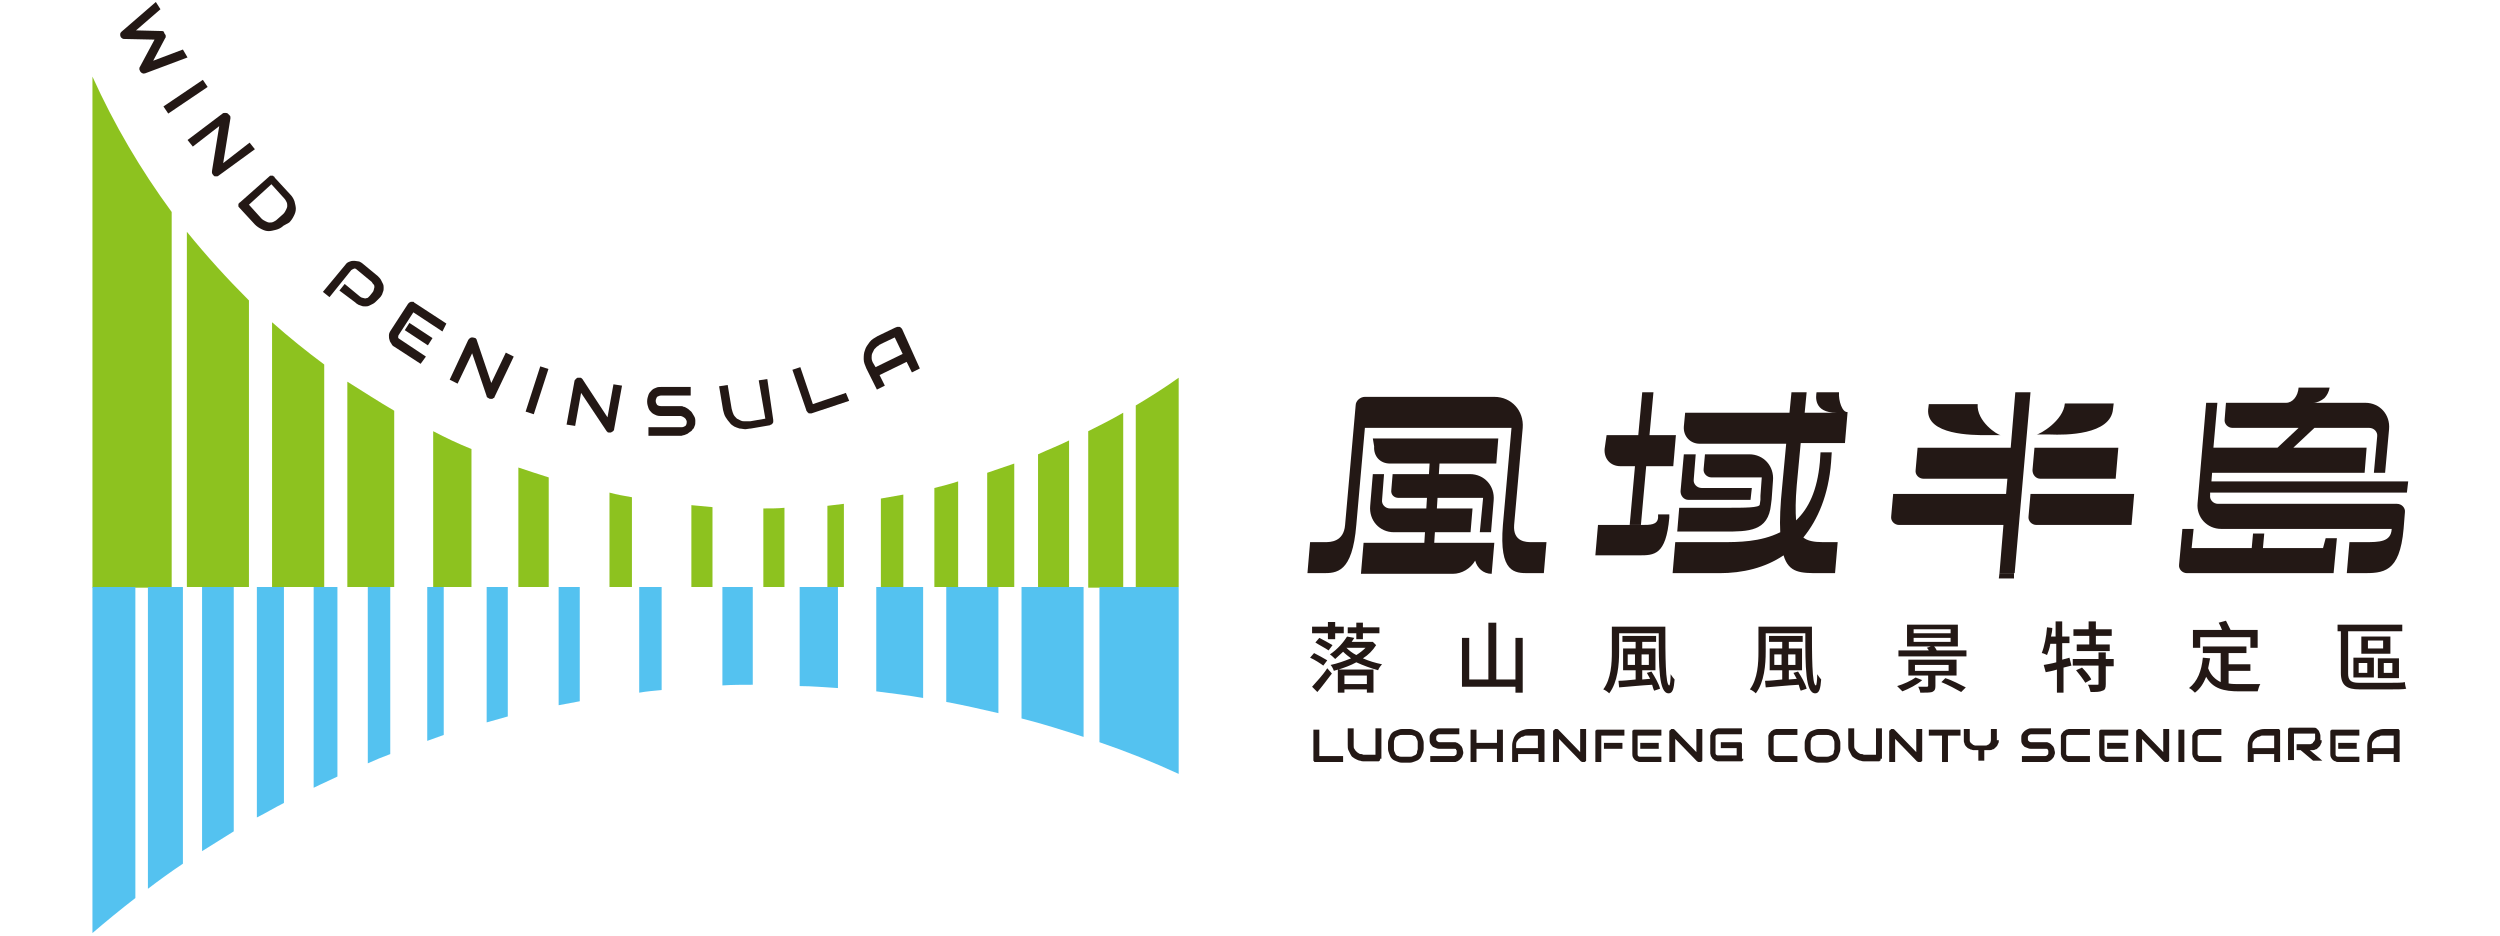 <?xml version="1.0" encoding="utf-8"?>
<!-- Generator: Adobe Illustrator 28.1.0, SVG Export Plug-In . SVG Version: 6.00 Build 0)  -->
<svg version="1.1" id="圖層_1" xmlns="http://www.w3.org/2000/svg" xmlns:xlink="http://www.w3.org/1999/xlink" x="0px" y="0px"
	 viewBox="0 0 378.6 141.8" style="enable-background:new 0 0 378.6 141.8;" xml:space="preserve">
<style type="text/css">
	.st0{display:none;}
	.st1{display:inline;}
	.st2{fill:#8DC21F;}
	.st3{fill:#54C2F0;}
	.st4{fill:#231815;}
</style>
<g id="圖層_1_00000100350223456761169370000011860578925054912137_" class="st0">
	<g class="st1">
		<g>
			<g>
				<g>
					<g>
						<path d="M259.4,81.5l-0.4,4.6h-14.8c-0.7,0-1.2-0.6-1.2-1.3l0.3-3.3C243.3,81.5,259.4,81.5,259.4,81.5z"/>
					</g>
					<g>
						<path d="M273.3,81.5l-0.4,4.6h-11.1c-0.7,0-1.2-0.6-1.2-1.3l0.3-3.3C260.9,81.5,273.3,81.5,273.3,81.5z"/>
					</g>
					<g>
						<path d="M258.8,88.4l-0.4,4.6h-17.7c-0.7,0-1.2-0.6-1.2-1.3l0.3-3.3C239.8,88.4,258.8,88.4,258.8,88.4z"/>
					</g>
					<g>
						<path d="M275.6,88.4l-0.4,4.6h-14.1c-0.7,0-1.2-0.6-1.2-1.3l0.3-3.3C260.2,88.4,275.6,88.4,275.6,88.4z"/>
					</g>
					<g>
						<polygon points="260.2,73.3 257.8,100.1 255.6,100.1 257.9,73.3 						"/>
					</g>
					<g>
						<polygon points="257.8,100.1 257.7,101 255.5,101 255.6,100.1 						"/>
					</g>
					<g>
						<path d="M261.1,79.6h2c2.1,0,9,0,9.3-3.9l0.1-0.7h-7.2C265.1,77.6,261.6,79.6,261.1,79.6z"/>
					</g>
					<g>
						<path d="M255.7,79.6h-2c-2.1,0-9,0-8.7-3.9l0.1-0.7h7.2C252.1,77.6,255.2,79.6,255.7,79.6z"/>
					</g>
				</g>
				<g>
					<g>
						<polygon points="309.9,95.6 309.4,100.2 307.2,100.2 307.6,95.6 						"/>
					</g>
					<g>
						<path d="M304.8,72.6c-0.1,0.6-0.4,1.2-0.8,1.6s-1,0.7-1.7,0.7h-4.1c0.9,0,1.8-1,1.9-2.3C300.1,72.6,304.8,72.6,304.8,72.6z"/>
					</g>
					<g>
						<path d="M313.7,78.7l-0.6,6.5h-1.7l0.5-5.4c0.1-0.7-0.5-1.3-1.2-1.3h-20.3c-0.7,0-1.2-0.6-1.2-1.3l0.2-2.5h20.7
							C312.3,74.8,313.9,76.6,313.7,78.7z"/>
					</g>
					<g>
						<polygon points="310.3,81.5 310,85.2 285.5,85.2 285.8,81.5 						"/>
					</g>
					<g>
						<path d="M315.8,91.1l-0.2,2.5h-27c-2.1,0-3.7-1.7-3.5-3.9l1.3-14.9h1.7l-1.2,13.7c-0.1,0.7,0.5,1.3,1.2,1.3h26.6
							C315.4,89.8,315.9,90.4,315.8,91.1z"/>
					</g>
					<g>
						<polygon points="294.9,94.3 294.7,96.4 294.6,97.7 292.9,97.7 293,96.4 293.2,94.3 						"/>
					</g>
					<g>
						<polygon points="305.5,95 305.1,100.2 303.3,100.2 303.7,96.4 303.8,95 						"/>
					</g>
					<g>
						<polygon points="316.1,88.3 286.8,88.3 287,86.6 316.2,86.6 						"/>
					</g>
					<g>
						<polygon points="296.7,81.8 301.8,77.1 302.9,78.3 297.8,83 						"/>
					</g>
					<g>
						<path d="M315.6,93.6c-0.6,6.6-3.1,6.6-6.2,6.6l0.4-4.6c2.1,0,3.9,0,4.1-2H315.6z"/>
					</g>
					<g>
						<path d="M303.7,96.4l-0.3,3.8h-20c-0.7,0-1.2-0.6-1.2-1.3l0.5-5.3h1.7l-0.2,2.9h8.9l-0.1,1.3h1.7l0.1-1.3L303.7,96.4
							L303.7,96.4z"/>
					</g>
					<g>
						<polygon points="293,96.4 294.7,96.4 294.6,97.7 292.9,97.7 						"/>
					</g>
					<g>
						<polygon points="304.5,96.4 304.2,100.2 303.3,100.2 303.7,96.4 						"/>
					</g>
				</g>
				<g>
					<g>
						<polygon points="155.5,95.6 155.1,100.2 152.8,100.2 153.2,95.6 						"/>
					</g>
					<g>
						<path d="M178.2,95.6l-0.1,1c-0.2,2-2,3.7-4,3.7h-13.7l0.4-4.6L178.2,95.6L178.2,95.6z"/>
					</g>
					<g>
						<path d="M184.8,78.6L184.8,78.6h-25.2l0.3-3.3c0.1-0.7,0.7-1.3,1.4-1.3h19.2C183.2,74,185,76.1,184.8,78.6z"/>
					</g>
					<g>
						<path d="M180.6,89.3l-0.4,4.7h-1.7l0.4-5.1h-12.6c-0.6,0-1.1-0.5-1.1-1.2l0.2-2.3h11.7C179.2,85.4,180.8,87.2,180.6,89.3z"/>
					</g>
					<g>
						<path d="M177.4,90.5l-0.3,3.5h-11.6c-2.1,0-3.7-1.7-3.5-3.9l0.4-4.7h1.7l-0.3,3.8c-0.1,0.7,0.5,1.3,1.2,1.3
							C165,90.5,177.4,90.5,177.4,90.5z"/>
					</g>
					<g>
						<polygon points="161.4,78.6 160.1,93 158.4,93 159.7,78.6 						"/>
					</g>
					<g>
						<path d="M160.1,93c-0.6,7.2-3,7.2-5.1,7.2l0.4-4.6c0.6,0,2.7,0,2.9-2.6H160.1z"/>
					</g>
					<g>
						<polygon points="186,95.6 185.6,100.2 187.9,100.2 188.3,95.6 						"/>
					</g>
					<g>
						<path d="M180.4,95.6l-0.4,4.6l0,0c-1.5,0-2.7-1.2-2.5-2.8l0.2-1.9h1.7l0,0h1V95.6z"/>
					</g>
					<g>
						<polygon points="183.1,78.6 181.8,93 183.6,93 184.8,78.6 						"/>
					</g>
					<g>
						<polygon points="171.2,80.2 169.8,96.6 171.5,96.6 173,80.2 						"/>
					</g>
					<g>
						<path d="M181.8,93c-0.6,7.2,1.8,7.2,3.8,7.2l0.4-4.6c-0.6,0-2.7,0-2.5-2.6H181.8z"/>
					</g>
					<g>
						<path d="M181.1,83.9h-16c-1.4,0-2.5-1.2-2.4-2.6l0.1-1.2h18.6L181.1,83.9z"/>
					</g>
				</g>
				<g>
					<g>
						<path d="M228.5,73.3c-0.1,0.6-0.5,3,2.9,3h1.9c-0.9,0-1.6-1.8-1.4-3H228.5z"/>
					</g>
					<g>
						<polygon points="214.5,95.6 214.1,100.2 207.2,100.2 207.6,95.6 						"/>
					</g>
					<g>
						<path d="M207.6,79.7l-0.4,4.6h-7.8c-1.4,0-2.5-1.2-2.4-2.6l0.2-2H207.6z"/>
					</g>
					<g>
						<path d="M233.2,76.3l-0.4,4.6h-21.7c-1.4,0-2.5-1.2-2.4-2.6l0.2-2H233.2z"/>
					</g>
					<g>
						<polygon points="204.1,73.3 202.4,93 200.7,93 202.4,73.3 						"/>
					</g>
					<g>
						<rect x="204.9" y="91.4" width="1.7" height="0.5"/>
					</g>
					<g>
						<polygon points="226.9,73.3 225.7,87.2 223.5,87.2 224.7,73.3 						"/>
					</g>
					<g>
						<polygon points="231.7,95.6 231.3,100.2 229,100.2 229.4,95.6 						"/>
					</g>
					<g>
						<path d="M229.4,95.6l-0.4,4.6c-4.8,0-6.7-0.1-5.6-13h2.2C225.1,93.9,225.5,95.6,229.4,95.6z"/>
					</g>
					<g>
						<path d="M230.7,83.7c-1,11.9-8.4,16.5-16.6,16.5l0.4-4.6c4.6,0,13.5,0,14.5-11.9H230.7z"/>
					</g>
					<g>
						<polygon points="230.9,82.3 229.2,82.3 229,83.7 230.7,83.7 						"/>
					</g>
					<g>
						<polygon points="202.4,93 202,97.6 195.6,97.6 196,93 						"/>
					</g>
					<g>
						<path d="M206.6,91.9c-0.5,5.6-2.3,5.6-4.5,5.6l0.4-4.6c1.3,0,2.3,0,2.4-1.1L206.6,91.9L206.6,91.9z"/>
					</g>
					<g>
						<polygon points="221.8,88.7 221.6,90 219.9,90 220,88.7 						"/>
					</g>
					<g>
						<path d="M218.8,87.5l-0.2,1.8h-9.2c-0.7,0-1.2-0.6-1.2-1.3l0.5-5.5h1.7l-0.3,3.7c-0.1,0.7,0.5,1.3,1.2,1.3H218.8z"/>
					</g>
					<g>
						<path d="M222,86.4l-0.3,2.9H220l0.3-3.3h-7.5c-0.7,0-1.2-0.6-1.2-1.3l0.2-2.2h6.6C220.6,82.5,222.1,84.2,222,86.4z"/>
					</g>
					<g>
						<polygon points="215,90.5 214.6,94 207.7,94 208,90.5 						"/>
					</g>
					<g>
						<path d="M221.6,90c-0.4,4-3.3,4-7,4l0.3-3.5c2.7,0,4.9,0,5-0.5H221.6z"/>
					</g>
				</g>
			</g>
			<g>
				<g>
					<g>
						<g>
							<path d="M362.4,95.5l-0.4,4.7h-9.4c-0.7,0-1.3-0.6-1.2-1.3l0.3-3.4C351.7,95.5,362.4,95.5,362.4,95.5z"/>
						</g>
						<g>
							<path d="M353.8,81.8h1.7c0.1-1.6,0.3-4.6,9.4-4.6l0.4-4.7C354.6,72.6,354.1,77.6,353.8,81.8z"/>
						</g>
						<g>
							<path d="M379.4,81.8h-1.7c0.1-1.6,0.5-4.6-8.6-4.6l0.4-4.7C380.2,72.6,379.8,77.6,379.4,81.8z"/>
						</g>
						<g>
							<path d="M353.8,81.8h1.7c-0.1,1.6,2.9,3,8.8,3l-0.4,4.7C356.3,89.5,353.4,86.1,353.8,81.8z"/>
						</g>
						<g>
							<polygon points="369.5,72.6 369.1,77.3 364.9,77.3 365.3,72.6 							"/>
						</g>
						<g>
							<polygon points="379.4,81.8 378.9,87.6 377.2,87.6 377.7,81.8 							"/>
						</g>
						<g>
							<polygon points="363.9,89.5 364.3,84.8 368.4,84.8 368,89.5 							"/>
						</g>
						<g>
							<path d="M378.9,87.6c-1.1,12.5-11.6,12.6-16.9,12.6l0.4-4.7c4.3,0,14,0,14.7-7.9H378.9z"/>
						</g>
						<g>
							<path d="M375.2,83.9l-0.2,2.4c-0.1,1.2-1,2.3-2.2,2.6c-1.4,0.4-3,0.6-4.8,0.6l0.4-4.7C371.3,84.8,373.6,84.5,375.2,83.9z"/>
						</g>
					</g>
					<g>
						<g>
							<path d="M392.6,95.5l-0.4,4.7h-9.4c-0.7,0-1.3-0.6-1.2-1.3l0.3-3.4C381.9,95.5,392.6,95.5,392.6,95.5z"/>
						</g>
						<g>
							<path d="M384,81.8h1.7c0.1-1.6,0.3-4.6,9.4-4.6l0.4-4.7C384.8,72.6,384.3,77.6,384,81.8z"/>
						</g>
						<g>
							<path d="M409.6,81.8h-1.7c0.1-1.6,0.5-4.6-8.6-4.6l0.4-4.7C410.4,72.6,410,77.6,409.6,81.8z"/>
						</g>
						<g>
							<path d="M384,81.8h1.7c-0.1,1.6,2.9,3,8.8,3l-0.4,4.7C386.5,89.5,383.6,86.1,384,81.8z"/>
						</g>
						<g>
							<polygon points="399.7,72.6 399.3,77.3 395.1,77.3 395.5,72.6 							"/>
						</g>
						<g>
							<polygon points="409.6,81.8 409.1,87.6 407.4,87.6 407.9,81.8 							"/>
						</g>
						<g>
							<polygon points="394.1,89.5 394.5,84.8 398.6,84.8 398.2,89.5 							"/>
						</g>
						<g>
							<path d="M409.1,87.6c-1.1,12.5-11.6,12.6-16.9,12.6l0.4-4.7c4.3,0,14,0,14.7-7.9H409.1z"/>
						</g>
						<g>
							<path d="M405.4,83.9l-0.2,2.4c-0.1,1.2-1,2.3-2.2,2.6c-1.4,0.4-3,0.6-4.8,0.6l0.4-4.7C401.5,84.8,403.8,84.5,405.4,83.9z"/>
						</g>
					</g>
				</g>
				<g>
					<g>
						<path d="M334.2,82.8c5.3,0,8.9,0.8,11.1,2.2c-2.5,1.5-6.3,2.4-11.6,2.4L334.2,82.8z"/>
					</g>
					<g>
						<path d="M349.1,79.5c-0.2,1.4-0.8,2.7-1.8,3.8c-1.5-0.9-3-1.4-4.7-1.4c2.6-0.6,4-1.5,4.1-2.4H349.1z"/>
					</g>
					<g>
						<path d="M347.8,90.7h-2.4c0.1-0.5-0.1-0.9-0.4-1.3c-1.2-1.4-5-2-11.4-2l0.6-4.6c5.3,0,8.9,0.8,11.1,2.2
							C347.3,86.3,348.1,88.3,347.8,90.7z"/>
					</g>
					<g>
						<path d="M347.8,90.7c-1.2,9.6-13.3,9.4-20.5,9.4l0.6-4.6c5.9,0,17,0.2,17.6-4.8H347.8z"/>
					</g>
					<g>
						<path d="M327.8,95.5l-0.6,4.6h-4.9c-0.7,0-1.3-0.6-1.2-1.4l0.4-3.3h6.3L327.8,95.5L327.8,95.5z"/>
					</g>
					<g>
						<path d="M349.1,79.5c0.8-6.9-10.4-6.9-17.7-6.9l-0.6,4.6c5.9,0,16.2,0,15.9,2.3H349.1z"/>
					</g>
					<g>
						<path d="M333.6,87.4h-1.8c-0.7,0-1.3-0.6-1.2-1.4l0.4-3.3h3.2L333.6,87.4z"/>
					</g>
					<g>
						<path d="M323.5,77.8l0.2-2.1c0.1-1.2,1-2.3,2.2-2.6c1.3-0.4,3.3-0.6,5.6-0.6l-0.4,4.6c-2.7,0-5.8,0.3-7.4,0.8
							C323.6,78,323.4,77.9,323.5,77.8z"/>
					</g>
				</g>
			</g>
		</g>
		<g>
			<g>
				<g>
					<g>
						<path class="st2" d="M-19.8,34.1v53.8h-11.3V14.8C-28,21.6-24.2,28.1-19.8,34.1z"/>
					</g>
					<g>
						<path class="st2" d="M-8.6,46.8v41.1h-8.9V37C-14.8,40.5-11.8,43.7-8.6,46.8z"/>
					</g>
					<g>
						<path class="st2" d="M2.2,56v31.9h-7.5v-38C-2.9,52.1-0.4,54.1,2.2,56z"/>
					</g>
					<g>
						<path class="st2" d="M12.2,62.6v25.3H5.5V58.4C7.7,59.9,9.9,61.3,12.2,62.6z"/>
					</g>
					<g>
						<path class="st2" d="M23.2,68.1v19.8h-5.5V65.6C19.5,66.5,21.4,67.3,23.2,68.1z"/>
					</g>
					<g>
						<path class="st2" d="M34.3,72.2v15.7h-4.4V70.8C31.4,71.3,32.8,71.7,34.3,72.2z"/>
					</g>
					<g>
						<path class="st2" d="M101,70.2v17.7h-3.8V71.5C98.5,71.1,99.8,70.6,101,70.2z"/>
					</g>
					<g>
						<path class="st2" d="M108.9,66.9v21h-4.5v-19C105.9,68.3,107.4,67.6,108.9,66.9z"/>
					</g>
					<g>
						<path class="st2" d="M46.2,75v12.9H43V74.4C44.1,74.6,45.1,74.8,46.2,75z"/>
					</g>
					<g>
						<path class="st2" d="M93,72.8v15.1h-3.4V73.7C90.7,73.4,91.8,73.1,93,72.8z"/>
					</g>
					<g>
						<path class="st2" d="M57.8,76.4v11.5h-3V76.2C55.8,76.3,56.8,76.4,57.8,76.4z"/>
					</g>
					<g>
						<path class="st2" d="M85.1,74.6v13.3h-3.2V75.2C83,75.1,84.1,74.9,85.1,74.6z"/>
					</g>
					<g>
						<path class="st2" d="M76.6,76v11.9h-2.4V76.2C75,76.1,75.8,76.1,76.6,76z"/>
					</g>
					<g>
						<path class="st2" d="M68.1,76.6v11.3h-3V76.6C66.1,76.6,67.1,76.6,68.1,76.6z"/>
					</g>
					<g>
						<path class="st2" d="M124.6,57.9v30h-6.2v-26C120.5,60.6,122.6,59.3,124.6,57.9z"/>
					</g>
					<g>
						<path class="st2" d="M116.7,62.9v25h-5V65.6C113.4,64.7,115.1,63.8,116.7,62.9z"/>
					</g>
				</g>
				<g>
					<g>
						<path class="st3" d="M124.6,87.9v26.8c-3.7-1.7-7.5-3.2-11.3-4.5V87.9H124.6z"/>
					</g>
					<g>
						<path class="st3" d="M111,87.9v21.5c-2.9-1-5.9-1.9-8.9-2.6V87.9H111z"/>
					</g>
					<g>
						<path class="st3" d="M98.8,87.9v18c-2.5-0.6-4.9-1.1-7.5-1.6V87.9H98.8z"/>
					</g>
					<g>
						<path class="st3" d="M88,87.9v15.9c-2.2-0.4-4.4-0.7-6.7-0.9v-15H88z"/>
					</g>
					<g>
						<path class="st3" d="M75.8,87.9v14.5c-1.8-0.1-3.7-0.2-5.5-0.3V87.9H75.8z"/>
					</g>
					<g>
						<path class="st3" d="M63.6,87.9V102c-1.5,0-2.9,0-4.4,0.1V87.9H63.6z"/>
					</g>
					<g>
						<path class="st3" d="M-3.7,87.9v30.9c-1.3,0.7-2.6,1.4-3.8,2.1v-33H-3.7z"/>
					</g>
					<g>
						<path class="st3" d="M-10.9,87.9v35c-1.5,0.9-3,1.9-4.5,2.8V87.9H-10.9z"/>
					</g>
					<g>
						<path class="st3" d="M50.5,87.9v14.7c-1.1,0.1-2.2,0.2-3.2,0.4V87.9H50.5z"/>
					</g>
					<g>
						<path class="st3" d="M4,87.9v27.2c-1.2,0.5-2.3,1.1-3.4,1.6V87.9H4z"/>
					</g>
					<g>
						<path class="st3" d="M38.7,87.9v16.3c-1,0.2-2,0.4-3,0.6V87.9H38.7z"/>
					</g>
					<g>
						<path class="st3" d="M11.6,87.9v24c-1.1,0.4-2.1,0.8-3.2,1.3V87.9H11.6z"/>
					</g>
					<g>
						<path class="st3" d="M19.3,87.9v21.2c-0.8,0.3-1.6,0.5-2.4,0.8v-22C16.9,87.9,19.3,87.9,19.3,87.9z"/>
					</g>
					<g>
						<path class="st3" d="M28.4,87.9v18.6c-1,0.3-2,0.5-3,0.8V87.9H28.4z"/>
					</g>
					<g>
						<path class="st3" d="M-24.9,87.9v44.6c-2.1,1.6-4.2,3.3-6.2,5V87.9H-24.9z"/>
					</g>
					<g>
						<path class="st3" d="M-18.2,87.9v39.7c-1.7,1.2-3.4,2.4-5,3.6V87.9H-18.2z"/>
					</g>
				</g>
			</g>
			<g>
				<g>
					<path d="M-17.4,12l-6.1,2.3c-0.1,0-0.2,0-0.4,0c-0.1,0-0.2-0.1-0.3-0.2s-0.1-0.2-0.1-0.3s0-0.2,0.1-0.4l2.1-3.8l-4.4-0.1
						c-0.1,0-0.2,0-0.3-0.1S-27,9.3-27,9.2c-0.1-0.1-0.1-0.3-0.1-0.4s0.1-0.3,0.2-0.4l4.9-4.2l0.6,1.1l-3.5,3l3.7,0.1
						c0.1,0,0.2,0,0.3,0.1s0.2,0.1,0.2,0.2c0.1,0.1,0.1,0.2,0.1,0.3s0,0.2-0.1,0.3l-1.7,3.3l4.3-1.6L-17.4,12z"/>
				</g>
				<g>
					<polygon points="-20.2,20.1 -20.9,19.1 -15.2,15.3 -14.5,16.3 					"/>
				</g>
				<g>
					<path d="M-13.1,29c-0.1,0.1-0.1,0.1-0.2,0.1s-0.2,0-0.2,0c-0.1,0-0.2,0-0.2-0.1c-0.1,0-0.1-0.1-0.2-0.2c0-0.1-0.1-0.1-0.1-0.2
						s0-0.2,0-0.2l1-6.5l-3.9,2.9l-0.8-1l5-3.8c0.1-0.1,0.2-0.1,0.3-0.1s0.2,0,0.3,0.1s0.2,0.2,0.2,0.3c0.1,0.1,0.1,0.2,0.1,0.4
						l-1,6.5l3.8-2.9l0.8,1L-13.1,29z"/>
				</g>
				<g>
					<path d="M-3.8,36.1c-0.3,0.3-0.6,0.5-1,0.6s-0.7,0.2-1.1,0.2s-0.7-0.1-1-0.3s-0.6-0.4-0.9-0.7l-2.2-2.5
						c-0.1-0.1-0.1-0.1-0.1-0.2c0-0.1,0-0.2,0-0.2c0-0.1,0-0.2,0.1-0.2c0-0.1,0.1-0.1,0.2-0.2l4.2-3.7c0.1-0.1,0.1-0.1,0.2-0.1
						s0.2,0,0.2,0c0.1,0,0.2,0,0.2,0.1c0.1,0,0.1,0.1,0.2,0.2l2.2,2.5c0.3,0.3,0.5,0.6,0.6,1c0.1,0.4,0.2,0.7,0.2,1.1
						c0,0.4-0.1,0.7-0.3,1s-0.4,0.7-0.7,0.9L-3.8,36.1z M-3.8,34.4c0.2-0.2,0.3-0.3,0.4-0.5s0.1-0.4,0.2-0.6c0-0.2,0-0.4-0.1-0.6
						c-0.1-0.2-0.2-0.4-0.4-0.6l-1.8-2L-8.7,33l1.8,2c0.2,0.2,0.3,0.3,0.5,0.4c0.2,0.1,0.4,0.1,0.6,0.2c0.2,0,0.4,0,0.6-0.1
						s0.4-0.2,0.6-0.4L-3.8,34.4z"/>
				</g>
				<g>
					<path d="M9.7,46.8c-0.2,0.2-0.4,0.4-0.6,0.5s-0.4,0.2-0.6,0.3s-0.4,0.1-0.6,0.1c-0.2,0-0.4,0-0.6-0.1S7,47.5,6.8,47.4
						s-0.3-0.2-0.4-0.3l-2.2-1.8l0.8-1l2.2,1.8c0.1,0.1,0.3,0.2,0.4,0.2s0.3,0.1,0.4,0c0.1,0,0.3,0,0.4-0.1s0.2-0.2,0.3-0.3l0.4-0.4
						c0.1-0.1,0.2-0.3,0.2-0.4c0-0.1,0.1-0.3,0.1-0.4c0-0.1,0-0.2-0.1-0.4C9.2,44.2,9.1,44.1,9,44l-2.2-1.8
						c-0.1-0.1-0.3-0.2-0.4-0.1c-0.1,0-0.2,0.1-0.3,0.2l-3.2,3.9l-1-0.8l3.2-3.9c0.2-0.2,0.4-0.4,0.6-0.5s0.5-0.1,0.7-0.1
						s0.4,0,0.6,0.1s0.4,0.2,0.5,0.3l2.2,1.8c0.2,0.2,0.4,0.4,0.5,0.6c0.1,0.2,0.2,0.4,0.3,0.6c0.1,0.2,0.1,0.4,0.1,0.6
						c0,0.2,0,0.4-0.1,0.6c0,0.2-0.1,0.3-0.2,0.5s-0.2,0.3-0.3,0.4L9.7,46.8z"/>
				</g>
				<g>
					<path d="M16,55.9l-3.7-2.4c-0.1-0.1-0.3-0.2-0.4-0.4s-0.2-0.3-0.3-0.6c-0.1-0.2-0.1-0.4-0.1-0.7c0-0.2,0.1-0.5,0.3-0.8l2.4-3.7
						c0-0.1,0.1-0.1,0.2-0.2c0.1,0,0.1-0.1,0.2-0.1s0.2,0,0.2,0c0.1,0,0.2,0,0.2,0.1l4.7,3l-0.7,1l-4.2-2.7l-2.1,3.2
						c-0.1,0.1-0.1,0.3-0.1,0.4s0.1,0.2,0.2,0.3l3.7,2.4L16,55.9z M17,53.3l-3.2-2.2l0.7-1l3.3,2.1L17,53.3z"/>
				</g>
				<g>
					<path d="M26.5,60.7c0,0.1-0.1,0.1-0.2,0.2S26.2,61,26.1,61s-0.2,0-0.2,0c-0.1,0-0.2,0-0.2-0.1c-0.1,0-0.1-0.1-0.2-0.1
						c-0.1-0.1-0.1-0.1-0.1-0.2l-2.1-6.2l-2,4.4l-1.1-0.5l2.7-5.7c0.1-0.1,0.1-0.2,0.2-0.3s0.2-0.1,0.3-0.1s0.2,0,0.3,0.1
						s0.2,0.2,0.2,0.3l2.1,6.2l2-4.4l1.1,0.5L26.5,60.7z"/>
				</g>
				<g>
					<polygon points="32.1,63.2 30.9,62.8 33,56.3 34.2,56.7 					"/>
				</g>
				<g>
					<path d="M43.7,65.3c0,0.1,0,0.2-0.1,0.2c0,0.1-0.1,0.1-0.2,0.2c-0.1,0-0.1,0.1-0.2,0.1s-0.2,0-0.2,0c-0.1,0-0.1,0-0.2-0.1
						c-0.1,0-0.1-0.1-0.2-0.2L39,60l-0.9,4.7l-1.2-0.2l1.1-6.2c0-0.1,0.1-0.2,0.2-0.3s0.2-0.1,0.3-0.2c0.1,0,0.2,0,0.4,0
						c0.1,0,0.2,0.1,0.3,0.2l3.6,5.4l0.9-4.7l1.2,0.2L43.7,65.3z"/>
				</g>
				<g>
					<path d="M55.3,64.2c0,0.2,0,0.5-0.1,0.7s-0.1,0.4-0.2,0.5c-0.1,0.2-0.2,0.3-0.4,0.4c-0.1,0.1-0.3,0.2-0.4,0.3
						c-0.1,0.1-0.3,0.1-0.4,0.1c-0.2,0-0.3,0-0.4,0h-4.8V65h4.8c0.2,0,0.4-0.1,0.6-0.2c0.1-0.1,0.2-0.3,0.2-0.6c0-0.1,0-0.2-0.1-0.3
						c-0.1-0.1-0.1-0.2-0.2-0.2c-0.1-0.1-0.1-0.1-0.2-0.2c-0.1,0-0.2-0.1-0.3-0.1h-2.8c-0.2,0-0.4,0-0.6-0.1s-0.4-0.2-0.6-0.3
						c-0.2-0.2-0.4-0.4-0.5-0.6c-0.1-0.3-0.2-0.6-0.2-0.9c0-0.4,0.1-0.7,0.2-0.9c0.1-0.3,0.3-0.5,0.5-0.6c0.2-0.2,0.4-0.3,0.6-0.4
						c0.2-0.1,0.4-0.1,0.6-0.1h4.2v1.2h-4.2c-0.2,0-0.4,0.1-0.5,0.2s-0.2,0.3-0.2,0.6c0,0.2,0.1,0.4,0.2,0.6
						c0.1,0.1,0.3,0.2,0.6,0.2h2.8l0,0c0.1,0,0.3,0,0.4,0.1c0.1,0,0.3,0.1,0.4,0.2c0.1,0.1,0.3,0.2,0.4,0.3s0.3,0.2,0.4,0.4
						c0.1,0.1,0.2,0.3,0.2,0.5C55.3,63.7,55.3,63.9,55.3,64.2z"/>
				</g>
				<g>
					<path d="M66.5,63.9c0,0.1,0,0.2,0,0.3c0,0.1,0,0.2-0.1,0.2c0,0.1-0.1,0.1-0.2,0.2c-0.1,0-0.1,0.1-0.2,0.1l-2.7,0.5
						c-0.3,0-0.5,0.1-0.8,0.1s-0.5,0-0.8-0.1s-0.5-0.2-0.8-0.3s-0.5-0.3-0.7-0.5s-0.4-0.5-0.5-0.8c-0.2-0.3-0.3-0.7-0.3-1l-0.6-3.4
						L60,59l0.6,3.4c0.1,0.3,0.2,0.6,0.3,0.8s0.3,0.4,0.5,0.5s0.4,0.2,0.6,0.3s0.4,0.1,0.5,0.1c0.2,0,0.3,0,0.4,0s0.2,0,0.2,0
						l2.1-0.4l-1-5.5l1.2-0.2L66.5,63.9z"/>
				</g>
				<g>
					<path d="M77.4,61.2L72.1,63c-0.1,0-0.2,0-0.3,0s-0.2,0-0.2-0.1c-0.1,0-0.1-0.1-0.2-0.1c-0.1-0.1-0.1-0.1-0.1-0.2l-2-5.9
						l1.2-0.4l1.8,5.3l4.8-1.6L77.4,61.2z"/>
				</g>
				<g>
					<path d="M87.5,56.6l-1.1,0.5l-0.7-1.5l-3.9,1.9l0.7,1.5l-1.1,0.5l-1.5-3.1c-0.2-0.4-0.3-0.9-0.4-1.4c0-0.5,0-0.9,0.2-1.3
						c0.1-0.4,0.4-0.8,0.7-1.1s0.7-0.6,1.1-0.8l2.5-1.2c0.1,0,0.2-0.1,0.2-0.1c0.1,0,0.2,0,0.2,0c0.1,0,0.1,0.1,0.2,0.1
						c0.1,0.1,0.1,0.1,0.1,0.2L87.5,56.6z M81.2,56.4l3.9-1.9l-1.2-2.4l-2,1c0,0-0.1,0.1-0.2,0.1c-0.1,0.1-0.2,0.2-0.3,0.3
						s-0.2,0.2-0.4,0.4c-0.1,0.2-0.2,0.3-0.3,0.6c-0.1,0.2-0.1,0.4-0.1,0.7s0.1,0.5,0.3,0.9L81.2,56.4z"/>
				</g>
			</g>
		</g>
	</g>
</g>
<g>
	<path class="st2" d="M26,32.1v56.9H14V11.6C17.3,18.9,21.3,25.7,26,32.1"/>
	<path class="st2" d="M37.7,45.5v43.4h-9.4V35.1C31.3,38.8,34.4,42.2,37.7,45.5"/>
	<path class="st2" d="M49.1,55.2v33.7h-7.9V48.8C43.8,51.1,46.4,53.2,49.1,55.2"/>
	<path class="st2" d="M59.7,62.2v26.7h-7.1V57.8C55,59.3,57.3,60.8,59.7,62.2"/>
	<path class="st2" d="M71.4,68v20.9h-5.8V65.3C67.5,66.3,69.4,67.2,71.4,68"/>
	<path class="st2" d="M83.1,72.3v16.6h-4.6V70.8C80,71.3,81.5,71.8,83.1,72.3"/>
	<path class="st2" d="M153.6,70.2v18.7h-4.1V71.6C150.9,71.1,152.2,70.7,153.6,70.2"/>
	<path class="st2" d="M161.9,66.7v22.2h-4.7V68.8C158.7,68.1,160.3,67.5,161.9,66.7"/>
	<path class="st2" d="M95.7,75.3v13.6h-3.4V74.6C93.4,74.9,94.5,75.1,95.7,75.3"/>
	<path class="st2" d="M145.1,72.9v16h-3.6v-15C142.7,73.6,143.9,73.3,145.1,72.9"/>
	<path class="st2" d="M107.9,76.8v12.1h-3.2V76.5C105.8,76.6,106.8,76.7,107.9,76.8"/>
	<path class="st2" d="M136.8,74.9v14h-3.4V75.5C134.5,75.3,135.7,75.1,136.8,74.9"/>
	<path class="st2" d="M127.8,76.3v12.6h-2.5V76.6C126.1,76.5,126.9,76.4,127.8,76.3"/>
	<path class="st2" d="M118.8,76.9v12h-3.2V77C116.7,77,117.8,77,118.8,76.9"/>
	<path class="st2" d="M178.5,57.2v31.7H172V61.4C174.2,60.1,176.4,58.7,178.5,57.2"/>
	<path class="st2" d="M170.1,62.5v26.5h-5.3V65.3C166.6,64.4,168.4,63.5,170.1,62.5"/>
	<path class="st3" d="M178.5,88.9v28.3c-3.9-1.8-7.9-3.4-12-4.8V88.9H178.5z"/>
	<path class="st3" d="M164.1,88.9v22.7c-3.1-1-6.2-2-9.4-2.8V88.9H164.1z"/>
	<path class="st3" d="M151.2,88.9V108c-2.6-0.6-5.2-1.2-7.9-1.7V88.9H151.2z"/>
	<path class="st3" d="M139.8,88.9v16.8c-2.3-0.4-4.7-0.7-7.1-1V88.9H139.8z"/>
	<path class="st3" d="M126.9,88.9v15.3c-1.9-0.1-3.9-0.3-5.8-0.3v-15H126.9z"/>
	<path class="st3" d="M114,88.9v14.8c-1.5,0-3.1,0-4.6,0.1V88.9H114z"/>
	<path class="st3" d="M43,88.9v32.7c-1.4,0.7-2.7,1.5-4.1,2.2V88.9H43z"/>
	<path class="st3" d="M35.4,88.9v37c-1.6,1-3.2,2-4.8,3V88.9H35.4z"/>
	<path class="st3" d="M100.2,88.9v15.6c-1.1,0.1-2.3,0.2-3.4,0.4V88.9H100.2z"/>
	<path class="st3" d="M51.1,88.9v28.7c-1.2,0.6-2.4,1.1-3.6,1.7V88.9H51.1z"/>
	<path class="st3" d="M87.8,88.9v17.3c-1.1,0.2-2.1,0.4-3.2,0.6V88.9H87.8z"/>
	<path class="st3" d="M59.1,88.9v25.3c-1.1,0.4-2.3,0.9-3.4,1.4V88.9H59.1z"/>
	<path class="st3" d="M67.2,88.9v22.4c-0.8,0.3-1.7,0.6-2.5,0.9V88.9H67.2z"/>
	<path class="st3" d="M76.9,88.9v19.6c-1.1,0.3-2.1,0.6-3.2,0.9V88.9H76.9z"/>
	<path class="st3" d="M20.5,88.9V136c-2.2,1.7-4.4,3.5-6.5,5.3V88.9H20.5z"/>
	<path class="st3" d="M27.7,88.9v41.9c-1.8,1.2-3.6,2.5-5.3,3.8V88.9H27.7z"/>
	<path class="st4" d="M28.4,8.7L22,11.1c-0.1,0-0.3,0.1-0.4,0c-0.1,0-0.2-0.1-0.3-0.2c-0.1-0.1-0.1-0.2-0.2-0.4c0-0.1,0-0.3,0.1-0.4
		l2.2-4.1l-4.6-0.1c-0.1,0-0.2,0-0.3-0.1c-0.1-0.1-0.2-0.1-0.2-0.2c-0.1-0.1-0.1-0.3-0.1-0.4c0-0.2,0.1-0.3,0.2-0.4l5.2-4.5l0.7,1.1
		l-3.7,3.2l3.9,0.1c0.1,0,0.2,0,0.3,0.1C24.9,5,24.9,5.1,25,5.2c0.1,0.1,0.1,0.2,0.1,0.3c0,0.1,0,0.2-0.1,0.3l-1.8,3.4l4.5-1.7
		L28.4,8.7z"/>
	<rect x="24.5" y="14" transform="matrix(0.829 -0.56 0.56 0.829 -3.4 18.235)" class="st4" width="7.2" height="1.3"/>
	<path class="st4" d="M33.1,26.6c-0.1,0.1-0.2,0.1-0.2,0.1c-0.1,0-0.2,0-0.3,0c-0.1,0-0.2,0-0.2-0.1c-0.1,0-0.1-0.1-0.2-0.2
		c0-0.1-0.1-0.1-0.1-0.2c0-0.1,0-0.2,0-0.3l1.1-6.8l-4,3.1l-0.8-1l5.3-4c0.1-0.1,0.2-0.1,0.4-0.1c0.1,0,0.3,0,0.4,0.1
		c0.1,0.1,0.2,0.2,0.3,0.3c0.1,0.1,0.1,0.2,0.1,0.4l-1.1,6.8l4-3.1l0.8,1L33.1,26.6z"/>
	<path class="st4" d="M42.9,34.2c-0.3,0.3-0.7,0.5-1.1,0.6c-0.4,0.1-0.8,0.2-1.1,0.2c-0.4,0-0.7-0.1-1.1-0.3c-0.4-0.2-0.7-0.4-1-0.7
		l-2.4-2.6c-0.1-0.1-0.1-0.1-0.1-0.2c0-0.1,0-0.2,0-0.2c0-0.1,0-0.2,0.1-0.2c0-0.1,0.1-0.1,0.2-0.2l4.4-3.9c0.1-0.1,0.1-0.1,0.2-0.1
		c0.1,0,0.2,0,0.2,0c0.1,0,0.2,0,0.2,0.1c0.1,0,0.2,0.1,0.2,0.2l2.4,2.6c0.3,0.3,0.5,0.7,0.6,1c0.1,0.4,0.2,0.8,0.2,1.1
		c0,0.4-0.1,0.7-0.3,1.1c-0.2,0.4-0.4,0.7-0.7,1L42.9,34.2z M42.9,32.4c0.2-0.2,0.3-0.4,0.4-0.6c0.1-0.2,0.2-0.4,0.2-0.6
		c0-0.2,0-0.4-0.1-0.6c-0.1-0.2-0.2-0.4-0.4-0.6l-1.9-2.1l-3.4,3.1l1.9,2.1c0.2,0.2,0.4,0.3,0.6,0.4c0.2,0.1,0.4,0.2,0.6,0.2
		c0.2,0,0.4,0,0.6-0.1c0.2-0.1,0.4-0.2,0.6-0.4L42.9,32.4z"/>
	<path class="st4" d="M57.1,45.5c-0.2,0.2-0.4,0.4-0.6,0.5c-0.2,0.1-0.4,0.2-0.6,0.3c-0.2,0.1-0.4,0.1-0.6,0.1c-0.2,0-0.4,0-0.6-0.1
		c-0.2-0.1-0.4-0.1-0.5-0.2c-0.2-0.1-0.3-0.2-0.4-0.3L51.4,44l0.8-1l2.3,1.9c0.1,0.1,0.3,0.2,0.4,0.2c0.1,0,0.3,0.1,0.4,0.1
		c0.1,0,0.3-0.1,0.4-0.1c0.1-0.1,0.2-0.2,0.3-0.3l0.4-0.5c0.1-0.1,0.2-0.3,0.2-0.4c0-0.1,0.1-0.3,0.1-0.4c0-0.1,0-0.3-0.1-0.4
		c-0.1-0.1-0.2-0.2-0.3-0.4l-2.3-1.9c-0.1-0.1-0.3-0.2-0.4-0.1c-0.1,0-0.2,0.1-0.4,0.2L49.9,45l-1-0.8l3.4-4.1
		c0.2-0.3,0.4-0.4,0.7-0.5c0.2-0.1,0.5-0.1,0.7-0.1c0.2,0,0.5,0.1,0.7,0.1c0.2,0.1,0.4,0.2,0.5,0.3l2.3,1.9c0.2,0.2,0.4,0.4,0.5,0.6
		c0.1,0.2,0.2,0.4,0.3,0.6c0.1,0.2,0.1,0.4,0.1,0.6c0,0.2,0,0.4-0.1,0.6c-0.1,0.2-0.1,0.4-0.2,0.5c-0.1,0.2-0.2,0.3-0.3,0.4
		L57.1,45.5z"/>
	<path class="st4" d="M63.7,55.1l-4-2.6c-0.2-0.1-0.3-0.2-0.4-0.4c-0.1-0.2-0.3-0.4-0.3-0.6c-0.1-0.2-0.1-0.5-0.1-0.7
		c0-0.3,0.1-0.5,0.3-0.8l2.6-4c0.1-0.1,0.1-0.1,0.2-0.2c0.1,0,0.2-0.1,0.2-0.1c0.1,0,0.2,0,0.3,0c0.1,0,0.2,0,0.2,0.1l4.9,3.2
		L67,50.2l-4.4-2.9l-2.2,3.4c-0.1,0.1-0.1,0.3-0.1,0.4c0,0.1,0.1,0.2,0.3,0.3l3.9,2.6L63.7,55.1z M64.8,52.3l-3.5-2.3l0.7-1.1
		l3.5,2.3L64.8,52.3z"/>
	<path class="st4" d="M74.9,60.1c0,0.1-0.1,0.2-0.2,0.2c-0.1,0.1-0.1,0.1-0.2,0.1c-0.1,0-0.2,0-0.2,0c-0.1,0-0.2,0-0.3-0.1
		c-0.1,0-0.1-0.1-0.2-0.1c-0.1-0.1-0.1-0.1-0.1-0.2l-2.2-6.5l-2.2,4.6l-1.2-0.6l2.8-6c0.1-0.1,0.1-0.2,0.3-0.3
		c0.1-0.1,0.2-0.1,0.4-0.1c0.1,0,0.3,0.1,0.4,0.1c0.1,0.1,0.2,0.2,0.2,0.3l2.2,6.5l2.2-4.6l1.2,0.6L74.9,60.1z"/>
	
		<rect x="77.7" y="58.5" transform="matrix(0.308 -0.952 0.952 0.308 -2.415240e-02 118.287)" class="st4" width="7.2" height="1.3"/>
	<path class="st4" d="M93,65c0,0.1,0,0.2-0.1,0.2c0,0.1-0.1,0.1-0.2,0.2c-0.1,0-0.1,0.1-0.2,0.1c-0.1,0-0.2,0-0.3,0
		c-0.1,0-0.2,0-0.2-0.1c-0.1,0-0.1-0.1-0.2-0.2L88,59.5l-0.9,5l-1.3-0.2l1.2-6.6c0-0.1,0.1-0.2,0.2-0.3c0.1-0.1,0.2-0.2,0.3-0.2
		c0.1,0,0.3,0,0.4,0c0.1,0,0.2,0.1,0.3,0.2l3.8,5.8l0.9-5l1.3,0.2L93,65z"/>
	<path class="st4" d="M105.3,63.8c0,0.3,0,0.5-0.1,0.7c-0.1,0.2-0.1,0.4-0.3,0.5c-0.1,0.2-0.2,0.3-0.4,0.4c-0.1,0.1-0.3,0.2-0.4,0.3
		c-0.2,0.1-0.3,0.1-0.5,0.2c-0.2,0-0.3,0.1-0.4,0.1l-5,0l0-1.3l5,0c0.3,0,0.4-0.1,0.6-0.2c0.1-0.1,0.2-0.3,0.2-0.6
		c0-0.1,0-0.2-0.1-0.3c0-0.1-0.1-0.2-0.2-0.3c-0.1-0.1-0.2-0.1-0.3-0.2c-0.1,0-0.2-0.1-0.3-0.1l-3,0c-0.2,0-0.4,0-0.7-0.1
		c-0.2-0.1-0.5-0.2-0.7-0.4c-0.2-0.2-0.4-0.4-0.5-0.7c-0.1-0.3-0.2-0.6-0.2-1c0-0.4,0.1-0.7,0.2-1c0.1-0.3,0.3-0.5,0.5-0.7
		c0.2-0.2,0.4-0.3,0.7-0.4c0.2-0.1,0.5-0.1,0.7-0.1l4.5,0l0,1.3l-4.5,0c-0.2,0-0.4,0.1-0.6,0.2c-0.1,0.2-0.2,0.4-0.2,0.6
		c0,0.3,0.1,0.4,0.2,0.6c0.1,0.1,0.3,0.2,0.6,0.2l3,0h0c0.1,0,0.3,0,0.4,0.1c0.2,0,0.3,0.1,0.5,0.2c0.2,0.1,0.3,0.2,0.4,0.3
		c0.1,0.1,0.3,0.2,0.4,0.4c0.1,0.2,0.2,0.3,0.3,0.5C105.3,63.3,105.3,63.6,105.3,63.8"/>
	<path class="st4" d="M117.1,63.6c0,0.1,0,0.2,0,0.3c0,0.1-0.1,0.2-0.1,0.2c0,0.1-0.1,0.1-0.2,0.2c-0.1,0-0.2,0.1-0.2,0.1l-2.9,0.5
		c-0.3,0-0.6,0.1-0.8,0.1c-0.3,0-0.6-0.1-0.9-0.1c-0.3-0.1-0.6-0.2-0.8-0.3c-0.3-0.2-0.5-0.3-0.7-0.6c-0.2-0.2-0.4-0.5-0.6-0.8
		c-0.2-0.3-0.3-0.7-0.4-1.1l-0.6-3.6l1.3-0.2l0.6,3.6c0.1,0.4,0.2,0.7,0.3,0.9c0.1,0.2,0.3,0.4,0.5,0.6c0.2,0.1,0.4,0.2,0.6,0.3
		c0.2,0.1,0.4,0.1,0.6,0.1c0.2,0,0.3,0,0.5,0c0.1,0,0.2,0,0.3,0l2.3-0.4l-1-5.8l1.3-0.2L117.1,63.6z"/>
	<path class="st4" d="M128.6,60.7l-5.7,1.9c-0.1,0-0.2,0-0.3,0c-0.1,0-0.2,0-0.2-0.1c-0.1,0-0.1-0.1-0.2-0.2
		c-0.1-0.1-0.1-0.1-0.1-0.2L120,56l1.2-0.4l1.9,5.6l5-1.7L128.6,60.7z"/>
	<path class="st4" d="M139.3,55.8l-1.2,0.6l-0.8-1.6l-4.1,2l0.8,1.6l-1.2,0.6l-1.6-3.2c-0.2-0.5-0.4-0.9-0.4-1.4
		c0-0.5,0-0.9,0.2-1.4c0.1-0.4,0.4-0.8,0.7-1.2c0.3-0.4,0.7-0.6,1.2-0.9l2.7-1.3c0.1,0,0.2-0.1,0.3-0.1c0.1,0,0.2,0,0.3,0
		c0.1,0,0.2,0.1,0.2,0.1c0.1,0.1,0.1,0.1,0.2,0.2L139.3,55.8z M132.6,55.6l4.1-2l-1.2-2.5l-2.1,1c0,0-0.1,0.1-0.2,0.1
		c-0.1,0.1-0.2,0.2-0.4,0.3c-0.1,0.1-0.3,0.3-0.4,0.4c-0.1,0.2-0.2,0.4-0.3,0.6c-0.1,0.2-0.1,0.5-0.1,0.7c0,0.3,0.1,0.6,0.3,0.9
		L132.6,55.6z"/>
	<path class="st4" d="M203.4,115.4h-4.1c-0.1,0-0.1,0-0.2,0c-0.1,0-0.1-0.1-0.1-0.1c0,0-0.1-0.1-0.1-0.1c0-0.1,0-0.1,0-0.2v-4.5h0.9
		v4h3.6V115.4z"/>
	<path class="st4" d="M209,114.9c0,0.1,0,0.1,0,0.2c0,0.1-0.1,0.1-0.1,0.1s-0.1,0.1-0.1,0.1c-0.1,0-0.1,0-0.2,0h-2
		c-0.2,0-0.4,0-0.6-0.1c-0.2,0-0.4-0.1-0.6-0.2c-0.2-0.1-0.4-0.2-0.5-0.3c-0.2-0.1-0.3-0.3-0.4-0.5c-0.1-0.2-0.2-0.4-0.3-0.6
		c-0.1-0.2-0.1-0.5-0.1-0.8v-2.5h0.9v2.5c0,0.3,0,0.5,0.1,0.6c0.1,0.2,0.2,0.3,0.3,0.4c0.1,0.1,0.2,0.2,0.4,0.3
		c0.1,0.1,0.3,0.1,0.4,0.1c0.1,0,0.2,0.1,0.3,0.1c0.1,0,0.1,0,0.2,0h1.6v-4h0.9V114.9z"/>
	<path class="st4" d="M215.6,113.4c0,0.3-0.1,0.6-0.2,0.8c-0.1,0.3-0.2,0.5-0.4,0.7c-0.2,0.2-0.4,0.3-0.7,0.4
		c-0.3,0.1-0.5,0.2-0.8,0.2h-1.2c-0.3,0-0.6-0.1-0.8-0.2c-0.3-0.1-0.5-0.2-0.7-0.4c-0.2-0.2-0.3-0.4-0.4-0.7
		c-0.1-0.3-0.2-0.5-0.2-0.8v-0.9c0-0.3,0.1-0.6,0.2-0.8c0.1-0.3,0.2-0.5,0.4-0.7c0.2-0.2,0.4-0.3,0.7-0.4c0.3-0.1,0.5-0.2,0.8-0.2
		h1.2c0.3,0,0.6,0.1,0.8,0.2c0.3,0.1,0.5,0.2,0.7,0.4c0.2,0.2,0.3,0.4,0.4,0.7c0.1,0.3,0.2,0.5,0.2,0.8V113.4z M214.7,112.5
		c0-0.2,0-0.3-0.1-0.5c-0.1-0.1-0.1-0.3-0.2-0.4c-0.1-0.1-0.2-0.2-0.4-0.2c-0.1-0.1-0.3-0.1-0.5-0.1h-1.2c-0.2,0-0.3,0-0.5,0.1
		c-0.1,0.1-0.3,0.1-0.4,0.2c-0.1,0.1-0.2,0.2-0.2,0.4c-0.1,0.1-0.1,0.3-0.1,0.5v0.9c0,0.2,0,0.3,0.1,0.5c0.1,0.1,0.1,0.3,0.2,0.4
		c0.1,0.1,0.2,0.2,0.4,0.2c0.1,0.1,0.3,0.1,0.5,0.1h1.2c0.2,0,0.3,0,0.5-0.1c0.1-0.1,0.3-0.1,0.4-0.2c0.1-0.1,0.2-0.2,0.2-0.4
		s0.1-0.3,0.1-0.5V112.5z"/>
	<path class="st4" d="M221.6,113.9c0,0.2,0,0.3-0.1,0.5c0,0.1-0.1,0.3-0.2,0.4c-0.1,0.1-0.2,0.2-0.3,0.3c-0.1,0.1-0.2,0.1-0.3,0.2
		c-0.1,0-0.2,0.1-0.3,0.1c-0.1,0-0.2,0-0.3,0h-3.5v-0.9h3.5c0.2,0,0.3-0.1,0.4-0.2c0.1-0.1,0.1-0.2,0.1-0.4c0-0.1,0-0.2,0-0.2
		c0-0.1-0.1-0.1-0.1-0.2c0-0.1-0.1-0.1-0.2-0.1c-0.1,0-0.1,0-0.2,0h-2.1c-0.1,0-0.3,0-0.5-0.1c-0.2-0.1-0.3-0.1-0.5-0.2
		c-0.1-0.1-0.3-0.3-0.4-0.5c-0.1-0.2-0.1-0.4-0.1-0.7s0-0.5,0.1-0.7c0.1-0.2,0.2-0.3,0.4-0.5c0.1-0.1,0.3-0.2,0.5-0.3
		c0.2-0.1,0.3-0.1,0.5-0.1h3v0.9h-3c-0.2,0-0.3,0.1-0.4,0.2c-0.1,0.1-0.1,0.2-0.1,0.4c0,0.2,0,0.3,0.1,0.4c0.1,0.1,0.2,0.2,0.4,0.2
		h2.1h0c0.1,0,0.2,0,0.3,0c0.1,0,0.2,0.1,0.3,0.1c0.1,0.1,0.2,0.1,0.3,0.2c0.1,0.1,0.2,0.2,0.3,0.3c0.1,0.1,0.1,0.2,0.2,0.4
		C221.5,113.6,221.6,113.8,221.6,113.9"/>
	<polygon class="st4" points="223.6,112.5 226.7,112.5 226.7,110.5 227.6,110.5 227.6,115.4 226.7,115.4 226.7,113.4 223.6,113.4 
		223.6,115.4 222.7,115.4 222.7,110.5 223.6,110.5 	"/>
	<path class="st4" d="M233.9,115.4H233v-1.2h-3.1v1.2h-0.9v-2.5c0-0.4,0.1-0.7,0.2-1c0.1-0.3,0.3-0.6,0.5-0.8
		c0.2-0.2,0.5-0.4,0.8-0.5c0.3-0.1,0.6-0.2,1-0.2h2c0.1,0,0.1,0,0.2,0c0.1,0,0.1,0.1,0.1,0.1c0,0,0.1,0.1,0.1,0.1c0,0.1,0,0.1,0,0.2
		V115.4z M229.8,113.3h3.1v-1.9h-1.6c0,0-0.1,0-0.2,0c-0.1,0-0.2,0-0.3,0.1c-0.1,0-0.2,0.1-0.4,0.1c-0.1,0.1-0.2,0.2-0.4,0.3
		c-0.1,0.1-0.2,0.3-0.3,0.4c-0.1,0.2-0.1,0.4-0.1,0.6V113.3z"/>
	<path class="st4" d="M240.2,115c0,0.1,0,0.1,0,0.2c0,0.1-0.1,0.1-0.1,0.1c0,0-0.1,0.1-0.1,0.1c-0.1,0-0.1,0-0.2,0
		c-0.1,0-0.1,0-0.2,0c-0.1,0-0.1-0.1-0.2-0.1l-3.3-3.4v3.5h-0.9v-4.6c0-0.1,0-0.2,0.1-0.2c0.1-0.1,0.1-0.1,0.2-0.2
		c0.1,0,0.2,0,0.3,0c0.1,0,0.2,0.1,0.2,0.1l3.3,3.4v-3.5h0.9V115z"/>
	<path class="st4" d="M246.1,111.4h-3.6v4h-0.9v-4.5c0-0.1,0-0.1,0-0.2c0-0.1,0.1-0.1,0.1-0.1c0,0,0.1-0.1,0.1-0.1
		c0.1,0,0.1,0,0.2,0h4V111.4z M245.7,113.4h-2.8v-0.9h2.8V113.4z"/>
	<path class="st4" d="M251.6,115.4h-3.2c-0.1,0-0.3,0-0.4-0.1c-0.1,0-0.3-0.1-0.4-0.2c-0.1-0.1-0.2-0.2-0.3-0.4
		c-0.1-0.2-0.1-0.4-0.1-0.6v-3.2c0-0.1,0-0.1,0-0.2c0-0.1,0.1-0.1,0.1-0.1c0,0,0.1-0.1,0.1-0.1c0.1,0,0.1,0,0.2,0h4v0.9H248v2.8
		c0,0.1,0,0.2,0.1,0.3c0.1,0.1,0.2,0.1,0.3,0.1h3.2V115.4z M251.2,113.4h-2.8v-0.9h2.8V113.4z"/>
	<path class="st4" d="M257.8,115c0,0.1,0,0.1,0,0.2c0,0.1-0.1,0.1-0.1,0.1s-0.1,0.1-0.1,0.1c-0.1,0-0.1,0-0.2,0c-0.1,0-0.1,0-0.2,0
		c-0.1,0-0.1-0.1-0.2-0.1l-3.3-3.4v3.5h-0.9v-4.6c0-0.1,0-0.2,0.1-0.2c0.1-0.1,0.1-0.1,0.2-0.2c0.1,0,0.2,0,0.3,0
		c0.1,0,0.2,0.1,0.2,0.1l3.3,3.4v-3.5h0.9V115z"/>
	<path class="st4" d="M264,114.9c0,0.1,0,0.1,0,0.2c0,0.1-0.1,0.1-0.1,0.1c0,0-0.1,0.1-0.1,0.1c-0.1,0-0.1,0-0.2,0h-3.2
		c-0.1,0-0.2,0-0.3,0c-0.1,0-0.2-0.1-0.3-0.1c-0.1,0-0.2-0.1-0.3-0.2c-0.1-0.1-0.2-0.1-0.2-0.2c-0.1-0.1-0.1-0.2-0.2-0.3
		c0-0.1-0.1-0.3-0.1-0.4v-2.4c0-0.1,0-0.2,0-0.3c0-0.1,0.1-0.2,0.1-0.3c0-0.1,0.1-0.2,0.2-0.3s0.1-0.2,0.2-0.2
		c0.1-0.1,0.2-0.1,0.3-0.2c0.1,0,0.3-0.1,0.4-0.1h3.6v0.9h-3.6c-0.1,0-0.2,0-0.3,0.1c-0.1,0.1-0.1,0.2-0.1,0.3v2.4
		c0,0.1,0,0.2,0.1,0.3c0.1,0.1,0.2,0.1,0.3,0.1h2.8v-1.1h-2.4v-0.9h2.8c0.1,0,0.1,0,0.2,0c0.1,0,0.1,0.1,0.1,0.1
		c0,0,0.1,0.1,0.1,0.1c0,0.1,0,0.1,0,0.2V114.9z"/>
	<path class="st4" d="M272.4,115.4h-3.2c-0.1,0-0.2,0-0.3,0c-0.1,0-0.2-0.1-0.3-0.1c-0.1,0-0.2-0.1-0.3-0.2
		c-0.1-0.1-0.2-0.1-0.2-0.2c-0.1-0.1-0.1-0.2-0.2-0.3c0-0.1-0.1-0.3-0.1-0.4v-2.4c0-0.1,0-0.2,0-0.3c0-0.1,0-0.2,0.1-0.3
		c0-0.1,0.1-0.2,0.2-0.3c0.1-0.1,0.1-0.2,0.2-0.2c0.1-0.1,0.2-0.1,0.3-0.2c0.1,0,0.3-0.1,0.4-0.1h3.2v0.9h-3.2c-0.1,0-0.2,0-0.3,0.1
		c-0.1,0.1-0.1,0.2-0.1,0.3v2.4c0,0.1,0,0.2,0.1,0.3c0.1,0.1,0.2,0.1,0.3,0.1h3.2V115.4z"/>
	<path class="st4" d="M278.7,113.4c0,0.3-0.1,0.6-0.2,0.8c-0.1,0.3-0.2,0.5-0.4,0.7c-0.2,0.2-0.4,0.3-0.7,0.4
		c-0.3,0.1-0.5,0.2-0.8,0.2h-1.2c-0.3,0-0.6-0.1-0.8-0.2c-0.3-0.1-0.5-0.2-0.7-0.4c-0.2-0.2-0.3-0.4-0.4-0.7
		c-0.1-0.3-0.2-0.5-0.2-0.8v-0.9c0-0.3,0.1-0.6,0.2-0.8c0.1-0.3,0.2-0.5,0.4-0.7c0.2-0.2,0.4-0.3,0.7-0.4c0.3-0.1,0.5-0.2,0.8-0.2
		h1.2c0.3,0,0.6,0.1,0.8,0.2s0.5,0.2,0.7,0.4c0.2,0.2,0.3,0.4,0.4,0.7c0.1,0.3,0.2,0.5,0.2,0.8V113.4z M277.8,112.5
		c0-0.2,0-0.3-0.1-0.5c-0.1-0.1-0.1-0.3-0.2-0.4c-0.1-0.1-0.2-0.2-0.4-0.2c-0.1-0.1-0.3-0.1-0.5-0.1h-1.2c-0.2,0-0.3,0-0.5,0.1
		c-0.1,0.1-0.3,0.1-0.4,0.2c-0.1,0.1-0.2,0.2-0.2,0.4c-0.1,0.1-0.1,0.3-0.1,0.5v0.9c0,0.2,0,0.3,0.1,0.5s0.1,0.3,0.2,0.4
		c0.1,0.1,0.2,0.2,0.4,0.2c0.1,0.1,0.3,0.1,0.5,0.1h1.2c0.2,0,0.3,0,0.5-0.1c0.1-0.1,0.3-0.1,0.4-0.2c0.1-0.1,0.2-0.2,0.2-0.4
		s0.1-0.3,0.1-0.5V112.5z"/>
	<path class="st4" d="M284.8,114.9c0,0.1,0,0.1,0,0.2c0,0.1-0.1,0.1-0.1,0.1c0,0-0.1,0.1-0.1,0.1c-0.1,0-0.1,0-0.2,0h-2
		c-0.2,0-0.4,0-0.6-0.1c-0.2,0-0.4-0.1-0.6-0.2c-0.2-0.1-0.4-0.2-0.5-0.3c-0.2-0.1-0.3-0.3-0.4-0.5c-0.1-0.2-0.2-0.4-0.3-0.6
		c-0.1-0.2-0.1-0.5-0.1-0.8v-2.5h0.9v2.5c0,0.3,0,0.5,0.1,0.6c0.1,0.2,0.2,0.3,0.3,0.4c0.1,0.1,0.2,0.2,0.4,0.3
		c0.1,0.1,0.3,0.1,0.4,0.1c0.1,0,0.2,0.1,0.3,0.1c0.1,0,0.1,0,0.2,0h1.6v-4h0.9V114.9z"/>
	<path class="st4" d="M291.1,115c0,0.1,0,0.1,0,0.2c0,0.1-0.1,0.1-0.1,0.1c0,0-0.1,0.1-0.1,0.1c-0.1,0-0.1,0-0.2,0
		c-0.1,0-0.1,0-0.2,0c-0.1,0-0.1-0.1-0.2-0.1l-3.3-3.4v3.5h-0.9v-4.6c0-0.1,0-0.2,0.1-0.2c0.1-0.1,0.1-0.1,0.2-0.2
		c0.1,0,0.2,0,0.3,0c0.1,0,0.2,0.1,0.2,0.1l3.3,3.4v-3.5h0.9V115z"/>
	<polygon class="st4" points="296.9,111.4 295,111.4 295,115.4 294.1,115.4 294.1,111.4 292.1,111.4 292.1,110.5 296.9,110.5 	"/>
	<path class="st4" d="M302.7,112.1c0,0.2,0,0.4-0.1,0.5c-0.1,0.2-0.1,0.3-0.2,0.4c-0.1,0.1-0.2,0.2-0.3,0.3
		c-0.1,0.1-0.2,0.2-0.4,0.2c-0.1,0.1-0.2,0.1-0.4,0.1c-0.1,0-0.2,0-0.4,0h-0.4v1.6h-0.9v-1.6h-0.4c-0.1,0-0.2,0-0.4,0
		c-0.1,0-0.2-0.1-0.4-0.1c-0.1-0.1-0.2-0.1-0.4-0.2c-0.1-0.1-0.2-0.2-0.3-0.3c-0.1-0.1-0.2-0.3-0.2-0.4c-0.1-0.2-0.1-0.3-0.1-0.5
		v-1.7h0.9v1.7c0,0.1,0,0.2,0.1,0.3c0,0.1,0.1,0.2,0.2,0.2c0.1,0.1,0.1,0.1,0.2,0.2c0.1,0,0.2,0.1,0.3,0.1h1.6c0.1,0,0.2,0,0.3-0.1
		c0.1,0,0.2-0.1,0.2-0.1c0.1-0.1,0.1-0.1,0.2-0.2c0-0.1,0.1-0.2,0.1-0.4v-1.7h0.9V112.1z"/>
	<path class="st4" d="M311.2,113.9c0,0.2,0,0.3-0.1,0.5c0,0.1-0.1,0.3-0.2,0.4c-0.1,0.1-0.2,0.2-0.3,0.3c-0.1,0.1-0.2,0.1-0.3,0.2
		c-0.1,0-0.2,0.1-0.3,0.1c-0.1,0-0.2,0-0.3,0h-3.5v-0.9h3.5c0.2,0,0.3-0.1,0.4-0.2c0.1-0.1,0.1-0.2,0.1-0.4c0-0.1,0-0.2,0-0.2
		c0-0.1-0.1-0.1-0.1-0.2c0-0.1-0.1-0.1-0.2-0.1c-0.1,0-0.1,0-0.2,0h-2.1c-0.1,0-0.3,0-0.5-0.1c-0.2-0.1-0.3-0.1-0.5-0.2
		c-0.1-0.1-0.3-0.3-0.4-0.5c-0.1-0.2-0.1-0.4-0.1-0.7s0-0.5,0.1-0.7c0.1-0.2,0.2-0.3,0.4-0.5c0.1-0.1,0.3-0.2,0.5-0.3
		c0.2-0.1,0.3-0.1,0.5-0.1h3v0.9h-3c-0.2,0-0.3,0.1-0.4,0.2c-0.1,0.1-0.1,0.2-0.1,0.4c0,0.2,0,0.3,0.1,0.4c0.1,0.1,0.2,0.2,0.4,0.2
		h2.1h0c0.1,0,0.2,0,0.3,0c0.1,0,0.2,0.1,0.3,0.1c0.1,0.1,0.2,0.1,0.3,0.2c0.1,0.1,0.2,0.2,0.3,0.3c0.1,0.1,0.1,0.2,0.2,0.4
		C311.1,113.6,311.2,113.8,311.2,113.9"/>
	<path class="st4" d="M316.7,115.4h-3.2c-0.1,0-0.2,0-0.3,0c-0.1,0-0.2-0.1-0.3-0.1c-0.1,0-0.2-0.1-0.3-0.2s-0.2-0.1-0.2-0.2
		c-0.1-0.1-0.1-0.2-0.2-0.3c0-0.1-0.1-0.3-0.1-0.4v-2.4c0-0.1,0-0.2,0-0.3c0-0.1,0-0.2,0.1-0.3c0-0.1,0.1-0.2,0.2-0.3
		c0.1-0.1,0.1-0.2,0.2-0.2c0.1-0.1,0.2-0.1,0.3-0.2c0.1,0,0.3-0.1,0.4-0.1h3.2v0.9h-3.2c-0.1,0-0.2,0-0.3,0.1
		c-0.1,0.1-0.1,0.2-0.1,0.3v2.4c0,0.1,0,0.2,0.1,0.3c0.1,0.1,0.2,0.1,0.3,0.1h3.2V115.4z"/>
	<path class="st4" d="M322.3,115.4h-3.2c-0.1,0-0.3,0-0.4-0.1c-0.1,0-0.3-0.1-0.4-0.2c-0.1-0.1-0.2-0.2-0.3-0.4
		c-0.1-0.2-0.1-0.4-0.1-0.6v-3.2c0-0.1,0-0.1,0-0.2c0-0.1,0.1-0.1,0.1-0.1c0,0,0.1-0.1,0.1-0.1c0.1,0,0.1,0,0.2,0h4v0.9h-3.6v2.8
		c0,0.1,0,0.2,0.1,0.3s0.2,0.1,0.3,0.1h3.2V115.4z M321.9,113.4h-2.8v-0.9h2.8V113.4z"/>
	<path class="st4" d="M328.5,115c0,0.1,0,0.1,0,0.2c0,0.1-0.1,0.1-0.1,0.1c0,0-0.1,0.1-0.1,0.1c-0.1,0-0.1,0-0.2,0
		c-0.1,0-0.1,0-0.2,0s-0.1-0.1-0.2-0.1l-3.3-3.4v3.5h-0.9v-4.6c0-0.1,0-0.2,0.1-0.2c0.1-0.1,0.1-0.1,0.2-0.2c0.1,0,0.2,0,0.3,0
		c0.1,0,0.2,0.1,0.2,0.1l3.3,3.4v-3.5h0.9V115z"/>
	<rect x="329.9" y="110.5" class="st4" width="0.9" height="4.9"/>
	<path class="st4" d="M336.6,115.4h-3.2c-0.1,0-0.2,0-0.3,0c-0.1,0-0.2-0.1-0.3-0.1c-0.1,0-0.2-0.1-0.3-0.2
		c-0.1-0.1-0.2-0.1-0.2-0.2c-0.1-0.1-0.1-0.2-0.2-0.3c0-0.1-0.1-0.3-0.1-0.4v-2.4c0-0.1,0-0.2,0-0.3c0-0.1,0-0.2,0.1-0.3
		c0-0.1,0.1-0.2,0.2-0.3c0.1-0.1,0.1-0.2,0.2-0.2c0.1-0.1,0.2-0.1,0.3-0.2c0.1,0,0.3-0.1,0.4-0.1h3.2v0.9h-3.2c-0.1,0-0.2,0-0.3,0.1
		c-0.1,0.1-0.1,0.2-0.1,0.3v2.4c0,0.1,0,0.2,0.1,0.3c0.1,0.1,0.2,0.1,0.3,0.1h3.2V115.4z"/>
	<path class="st4" d="M345.3,115.4h-0.9v-1.2h-3.1v1.2h-0.9v-2.5c0-0.4,0.1-0.7,0.2-1c0.1-0.3,0.3-0.6,0.5-0.8
		c0.2-0.2,0.5-0.4,0.8-0.5c0.3-0.1,0.6-0.2,1-0.2h2c0.1,0,0.1,0,0.2,0c0.1,0,0.1,0.1,0.1,0.1c0,0,0.1,0.1,0.1,0.1c0,0.1,0,0.1,0,0.2
		V115.4z M341.3,113.3h3.1v-1.9h-1.6c0,0-0.1,0-0.2,0c-0.1,0-0.2,0-0.3,0.1c-0.1,0-0.2,0.1-0.4,0.1c-0.1,0.1-0.2,0.2-0.4,0.3
		c-0.1,0.1-0.2,0.3-0.3,0.4c-0.1,0.2-0.1,0.4-0.1,0.6V113.3z"/>
	<path class="st4" d="M351.6,112.1c0,0.2,0,0.4-0.1,0.5c-0.1,0.2-0.1,0.3-0.2,0.4c-0.1,0.1-0.2,0.2-0.3,0.3
		c-0.1,0.1-0.2,0.2-0.4,0.2c-0.1,0.1-0.2,0.1-0.4,0.1c-0.1,0-0.2,0-0.4,0l1.9,1.6h-1.4l-1.9-1.6h-0.6v-0.9h2c0.1,0,0.2,0,0.3-0.1
		c0.1,0,0.2-0.1,0.2-0.2c0.1-0.1,0.1-0.1,0.2-0.2c0-0.1,0.1-0.2,0.1-0.3v-0.6c0,0,0-0.1,0-0.1c0,0,0,0,0-0.1c0,0,0,0-0.1,0
		c0,0,0,0-0.1,0h-3v4h-0.9v-4.5c0-0.1,0-0.1,0-0.2c0-0.1,0.1-0.1,0.1-0.1c0,0,0.1-0.1,0.1-0.1c0.1,0,0.1,0,0.2,0h3.4
		c0.2,0,0.4,0,0.5,0.1c0.1,0.1,0.2,0.2,0.3,0.3c0.1,0.1,0.1,0.2,0.2,0.4c0,0.1,0.1,0.2,0.1,0.4V112.1z"/>
	<path class="st4" d="M357.3,115.4h-3.2c-0.1,0-0.3,0-0.4-0.1c-0.1,0-0.3-0.1-0.4-0.2c-0.1-0.1-0.2-0.2-0.3-0.4
		c-0.1-0.2-0.1-0.4-0.1-0.6v-3.2c0-0.1,0-0.1,0-0.2c0-0.1,0.1-0.1,0.1-0.1c0,0,0.1-0.1,0.1-0.1c0.1,0,0.1,0,0.2,0h4v0.9h-3.6v2.8
		c0,0.1,0,0.2,0.1,0.3c0.1,0.1,0.2,0.1,0.3,0.1h3.2V115.4z M356.9,113.4h-2.8v-0.9h2.8V113.4z"/>
	<path class="st4" d="M363.4,115.4h-0.9v-1.2h-3.1v1.2h-0.9v-2.5c0-0.4,0.1-0.7,0.2-1c0.1-0.3,0.3-0.6,0.5-0.8
		c0.2-0.2,0.5-0.4,0.8-0.5c0.3-0.1,0.6-0.2,1-0.2h2c0.1,0,0.1,0,0.2,0c0.1,0,0.1,0.1,0.1,0.1c0,0,0.1,0.1,0.1,0.1c0,0.1,0,0.1,0,0.2
		V115.4z M359.4,113.3h3.1v-1.9h-1.6c0,0-0.1,0-0.2,0c-0.1,0-0.2,0-0.3,0.1c-0.1,0-0.2,0.1-0.4,0.1c-0.1,0.1-0.2,0.2-0.4,0.3
		c-0.1,0.1-0.2,0.3-0.3,0.4c-0.1,0.2-0.1,0.4-0.1,0.6V113.3z"/>
	<path class="st4" d="M309,72.5h11.4l0.4-4.7h-12.7l-0.3,3.4C307.8,71.9,308.3,72.5,309,72.5"/>
	<path class="st4" d="M307.2,78.2c-0.1,0.7,0.5,1.3,1.2,1.3h14.4l0.4-4.7h-15.7L307.2,78.2z"/>
	<path class="st4" d="M305.2,59.4l-0.7,8.4h-14.1l-0.3,3.4c-0.1,0.7,0.5,1.3,1.2,1.3H304l-0.2,2.3h-17.1l-0.3,3.4
		c-0.1,0.7,0.5,1.3,1.2,1.3h15.8l-0.6,7.3h2.3l2.4-27.4H305.2z"/>
	<polygon class="st4" points="302.7,87.6 305,87.6 305,86.8 302.8,86.8 	"/>
	<path class="st4" d="M320,61.9l0.1-0.8h-7.4c-0.2,2.6-3.8,4.7-4.3,4.7h2.1C312.7,65.9,319.7,65.9,320,61.9"/>
	<path class="st4" d="M300.9,65.9h2.1c-0.5,0-3.7-2.1-3.5-4.7h-7.4l-0.1,0.8C291.7,65.9,298.7,65.9,300.9,65.9"/>
	<path class="st4" d="M351.8,83h-9.1l0.2-2.2h-1.7L341,83h-9.1l0.3-2.9h-1.7l-0.5,5.4c-0.1,0.7,0.5,1.3,1.2,1.3h20.4h0.9h0.9
		l0.5-5.3h-1.7L351.8,83z"/>
	<path class="st4" d="M334.7,74.7l0,0.3c-0.1,0.7,0.5,1.3,1.2,1.3H363c0.7,0,1.3,0.6,1.2,1.3l-0.2,2.5c-0.6,6.7-3.1,6.7-6.3,6.7
		h-2.3l0.4-4.7h2.3c2.2,0,4,0,4.1-2h-25.8c-2.2,0-3.8-1.8-3.6-3.9l1.3-15.2h1.7l-0.6,6.8h9.7l3.2-3h-10c-0.7,0-1.3-0.6-1.2-1.3
		l0.2-2.5h9.1c1,0,1.8-1,1.9-2.3h4.7c-0.1,0.6-0.4,1.2-0.8,1.6c-0.5,0.4-1.1,0.7-1.7,0.7h7.9c2.2,0,3.8,1.8,3.6,4l-0.6,6.6h-1.7
		l0.5-5.5c0.1-0.7-0.5-1.3-1.2-1.3h-8.3l-3.2,3h11.1l-0.3,3.8H335l-0.1,1.3h29.8l-0.2,1.7H334.7z"/>
	<path class="st4" d="M229.3,79.5l1.3-14.7c0.2-2.6-1.7-4.7-4.3-4.7h-19.6c-0.7,0-1.4,0.6-1.4,1.3l-0.3,3.4l-1.3,14.7
		c-0.2,2.6-2.3,2.6-3,2.6h-2.3l-0.4,4.7h2.3c2.1,0,4.5,0,5.1-7.3l1.3-14.7h22.2l-1.3,14.7c-0.6,7.3,1.8,7.3,3.9,7.3h2.3l0.4-4.7
		h-2.3C231.2,82.1,229.1,82.1,229.3,79.5"/>
	<path class="st4" d="M208.1,67.6c-0.1,1.5,0.9,2.6,2.4,2.6h6l-0.1,1.6h-5.5l-0.2,2.4c-0.1,0.7,0.4,1.2,1.1,1.2h4.3l-0.1,1.6h-5.5
		c-0.7,0-1.3-0.6-1.2-1.3l0.3-3.9h-1.7l-0.4,4.8c-0.2,2.2,1.4,4,3.6,4h4.7l-0.1,1.6h-9.2l-0.4,4.7h13.9c1.4,0,2.7-0.8,3.4-2
		c0.3,1.1,1.2,2,2.5,2l0.4-4.7H225h-1.1h-0.6h-6.1l0.1-1.6h5.4l0.3-3.6h-5.4l0.1-1.6h6.9l-0.5,5.2h1.7l0.4-4.8c0.2-2.2-1.4-4-3.6-4
		h-4.7l0.1-1.6h8.6l0.3-3.8h-19L208.1,67.6z"/>
	<path class="st4" d="M278.5,59.4h-3.4c-0.1,0.6-0.5,3.1,3,3.1h-4.8l0.3-3.1h-2.3l-0.3,3.1h-15.8l-0.2,2.1c-0.1,1.5,1,2.6,2.4,2.6
		h13.1l-0.6,6.4c-0.3,2.9-0.4,5.2-0.3,7c-3,1.5-6.4,1.5-8.8,1.5h-7.1l-0.4,4.7h7.1c3.5,0,6.9-0.8,9.7-2.7c0.8,2.7,2.6,2.7,5.5,2.7
		h2.3l0.4-4.7h-2.3c-1.3,0-2.3-0.2-2.9-0.7c2.2-2.7,3.8-6.4,4.2-11.4l0.1-1.5h-1.7l-0.1,1.5c-0.4,4.3-1.7,7-3.6,8.8
		c-0.1-1.3-0.1-3,0.1-5.3l0.6-6.4h6.7l0.4-4.7C279,62.5,278.4,60.7,278.5,59.4"/>
	<path class="st4" d="M249.8,65.9l0.6-6.5h-1.7l-0.6,6.5h-4.8L243,68c-0.1,1.5,0.9,2.6,2.4,2.6h2.2l-0.8,8.9h1.7l0.8-8.9h4.1
		l0.4-4.7H249.8z"/>
	<path class="st4" d="M251.1,78.4c-0.1,1.1-1.2,1.1-2.5,1.1H242l-0.4,4.6h6.6c2.3,0,4.1,0,4.6-5.7l0-0.5h-1.7L251.1,78.4z"/>
	<path class="st4" d="M255.7,75.7h9.4l0.2-1.8h-7.6c-0.7,0-1.3-0.6-1.2-1.3l0.3-3.8H255l-0.5,5.6C254.5,75.1,255,75.7,255.7,75.7"/>
	<path class="st4" d="M268.2,76.4l0.1-0.8l0.2-2.8c0.2-2.2-1.4-4-3.6-4h-6.7L258,71c-0.1,0.7,0.5,1.3,1.2,1.3h7.6l-0.2,2.8l0,0.5
		l0,0.1l-0.1,0.7c0,0.5-2.3,0.5-5.1,0.5h-7.1l-0.3,3.6h7.1C264.8,80.5,267.8,80.5,268.2,76.4"/>
	<path class="st4" d="M200.4,100.8c-0.4-0.3-1.3-0.9-2-1.2l0.6-0.7c0.6,0.3,1.5,0.8,2,1.1L200.4,100.8z M198.7,104
		c0.6-0.7,1.6-1.7,2.3-2.8l0.7,0.8c-0.7,0.9-1.5,2-2.2,2.8L198.7,104z M201.1,95.9h-2.4v-1h2.4v-0.7h1.1v0.7h1.3v1h-1.3v0.9h-1.1
		V95.9z M199.8,96.6c0.6,0.3,1.5,0.8,2,1.1l-0.6,0.8c-0.4-0.3-1.4-0.8-2-1.2L199.8,96.6z M208.4,97.7c-0.5,0.8-1.2,1.5-2,2
		c0.9,0.4,1.9,0.7,2.9,0.9c-0.2,0.2-0.5,0.6-0.6,0.9c-1.1-0.3-2.2-0.7-3.3-1.2c-0.9,0.5-1.8,0.8-2.7,1.1h5.3v3.5H207v-0.5h-3.4v0.5
		h-1v-3.5c-0.2,0.1-0.4,0.1-0.6,0.2c-0.1-0.3-0.3-0.7-0.5-0.9c1-0.2,2.1-0.6,3.1-1c-0.4-0.3-0.8-0.6-1.2-1c-0.4,0.4-0.8,0.7-1.2,1.1
		c-0.2-0.2-0.5-0.5-0.8-0.7c1.2-0.8,2.1-1.9,2.6-2.7l1.1,0.2c-0.1,0.2-0.3,0.4-0.4,0.6h3l0.2,0L208.4,97.7z M203.6,103.6h3.4v-1.3
		h-3.4V103.6z M203.9,98.1c0.4,0.4,0.9,0.8,1.5,1.1c0.5-0.3,1-0.7,1.4-1.1H203.9z M205.4,95.9h-1.3v-0.9h1.3v-0.7h1v0.7h2.5v0.9
		h-2.5v0.9h-1V95.9z"/>
	<polygon class="st4" points="230.6,96.6 230.6,104.9 229.5,104.9 229.5,104 221.4,104 221.4,96.6 222.5,96.6 222.5,102.9 
		225.4,102.9 225.4,94.3 226.6,94.3 226.6,102.9 229.5,102.9 229.5,96.6 	"/>
	<path class="st4" d="M252.2,94.8c0,4.4,0,9,0.6,9c0.1,0,0.2-0.8,0.2-1.7c0.2,0.3,0.4,0.6,0.6,0.8c-0.1,1.4-0.3,2.1-0.9,2.1
		c-1.5,0-1.5-4.1-1.5-9.1h-6v2.8c0,1.9-0.2,4.6-1.5,6.3c-0.2-0.2-0.6-0.5-0.9-0.6c1.2-1.6,1.3-4,1.3-5.7v-3.8H252.2z M250.1,101.7
		c0.5,0.8,1.1,1.8,1.3,2.6l-0.9,0.3c-0.1-0.2-0.2-0.5-0.3-0.9c-1.8,0.1-3.7,0.3-5,0.4l-0.1-1c0.7,0,1.6-0.1,2.6-0.2v-1.4h-1.9v-3.3
		h1.9v-1h-2v-0.9h5.1v0.9h-2.1v1h2v3.3h-2v1.4l1.2-0.1c-0.2-0.3-0.3-0.6-0.5-0.9L250.1,101.7z M247.6,99.1h-1.1v1.6h1.1V99.1z
		 M248.6,100.7h1.1v-1.6h-1.1V100.7z"/>
	<path class="st4" d="M274.4,94.8c0,4.4,0,9,0.6,9c0.1,0,0.2-0.8,0.2-1.7c0.2,0.3,0.4,0.6,0.6,0.8c-0.1,1.4-0.3,2.1-0.9,2.1
		c-1.5,0-1.5-4.1-1.5-9.1h-6v2.8c0,1.9-0.2,4.6-1.5,6.3c-0.2-0.2-0.6-0.5-0.9-0.6c1.2-1.6,1.3-4,1.3-5.7v-3.8H274.4z M272.3,101.7
		c0.5,0.8,1.1,1.8,1.3,2.6l-0.9,0.3c-0.1-0.2-0.2-0.5-0.3-0.9c-1.8,0.1-3.7,0.3-5,0.4l-0.1-1c0.7,0,1.6-0.1,2.6-0.2v-1.4h-1.9v-3.3
		h1.9v-1h-2v-0.9h5.1v0.9h-2.1v1h2v3.3h-2v1.4l1.2-0.1c-0.2-0.3-0.3-0.6-0.5-0.9L272.3,101.7z M269.8,99.1h-1.1v1.6h1.1V99.1z
		 M270.8,100.7h1.1v-1.6h-1.1V100.7z"/>
	<path class="st4" d="M291.1,103c-0.8,0.7-2,1.3-3,1.7c-0.2-0.2-0.6-0.6-0.8-0.8c1-0.3,2.1-0.8,2.8-1.3L291.1,103z M297.7,99.4
		h-10.2v-0.9h4.6c-0.1-0.2-0.2-0.3-0.3-0.4l0.6-0.2h-3.6v-3.3h7.7v3.3h-3.6c0.2,0.2,0.3,0.4,0.4,0.6h4.5V99.4z M293.1,102.4v1.5
		c0,0.5-0.1,0.7-0.5,0.9c-0.4,0.1-0.9,0.1-1.8,0.1c0-0.3-0.2-0.6-0.3-0.9c0.5,0,1.1,0,1.3,0c0.2,0,0.2-0.1,0.2-0.2v-1.5H289v-2.4
		h7.3v2.4H293.1z M289.8,95.9h5.6v-0.6h-5.6V95.9z M289.8,97.2h5.6v-0.6h-5.6V97.2z M290,101.6h5.1v-0.9H290V101.6z M294.6,102.7
		c1,0.3,2.3,1,3.1,1.4l-0.7,0.7c-0.7-0.4-2-1.1-3-1.5L294.6,102.7z"/>
	<path class="st4" d="M313.7,100.8l-1.2,0.3v3.8h-1v-3.5c-0.6,0.2-1.2,0.3-1.7,0.4l-0.3-1.1c0.5-0.1,1.2-0.2,1.9-0.4v-2.8h-0.9
		c-0.1,0.7-0.3,1.2-0.5,1.7c-0.2-0.1-0.6-0.3-0.8-0.3c0.4-1,0.7-2.5,0.8-3.9l0.8,0.1c0,0.4-0.1,0.9-0.2,1.3h0.7v-2.3h1v2.3h1.1v1
		h-1.1v2.5l1.1-0.3L313.7,100.8z M320.1,100.9h-1.2v2.7c0,0.6-0.1,0.9-0.5,1c-0.4,0.2-1,0.2-1.8,0.2c-0.1-0.3-0.2-0.8-0.4-1.1
		c0.6,0,1.2,0,1.4,0c0.2,0,0.2,0,0.2-0.2v-2.7h-3.9v-1h3.9v-1h1.1v1h1.2V100.9z M316.3,96.3H314v-1h2.3v-1.2h1.1v1.2h2.4v1h-2.4v1.3
		h2.1v1h-5v-1h1.9V96.3z M315.3,101.1c0.5,0.5,1.2,1.3,1.4,1.8l-0.9,0.5c-0.3-0.5-0.9-1.3-1.4-1.9L315.3,101.1z"/>
	<path class="st4" d="M337.5,103.5c0.5,0.1,1.1,0.1,1.7,0.1c0.5,0,2.5,0,3.1,0c-0.2,0.3-0.3,0.8-0.4,1.1h-2.8c-2.3,0-4-0.4-5-2.2
		c-0.4,1-0.9,1.8-1.7,2.4c-0.2-0.2-0.6-0.6-0.9-0.7c1.3-1,1.9-2.6,2.1-4.6l1.1,0.1c-0.1,0.5-0.2,1-0.3,1.5c0.4,1.1,1.1,1.7,1.9,2.1
		v-4.4h-2.7v-1h6.6v1h-2.7v1.7h3.3v1h-3.3V103.5z M333.2,98.1h-1.1v-2.7h4.4c-0.1-0.3-0.3-0.7-0.5-1.1l1.1-0.3
		c0.2,0.4,0.5,1,0.7,1.4h4.1v2.7h-1.1v-1.6h-7.6V98.1z"/>
	<path class="st4" d="M362.2,103.4c0.7,0,1.6,0,2-0.1c0,0.3,0.1,0.8,0.2,1c-0.4,0.1-1.3,0.1-2.2,0.1h-4.9c-1.9,0-2.8-0.6-2.8-2.5
		v-6.3h-0.5v-1h9.8v1h-8.2v6.4c0,1,0.4,1.4,1.6,1.4H362.2z M356.4,99.6h3.1v3h-3.1V99.6z M357.2,101.9h1.3v-1.5h-1.3V101.9z M362,99
		h-4.4v-2.6h4.4V99z M360.9,97h-2.3v1.2h2.3V97z M363.3,102.7h-3.2v-3h3.2V102.7z M362.4,100.4H361v1.5h1.3V100.4z"/>
</g>
</svg>

